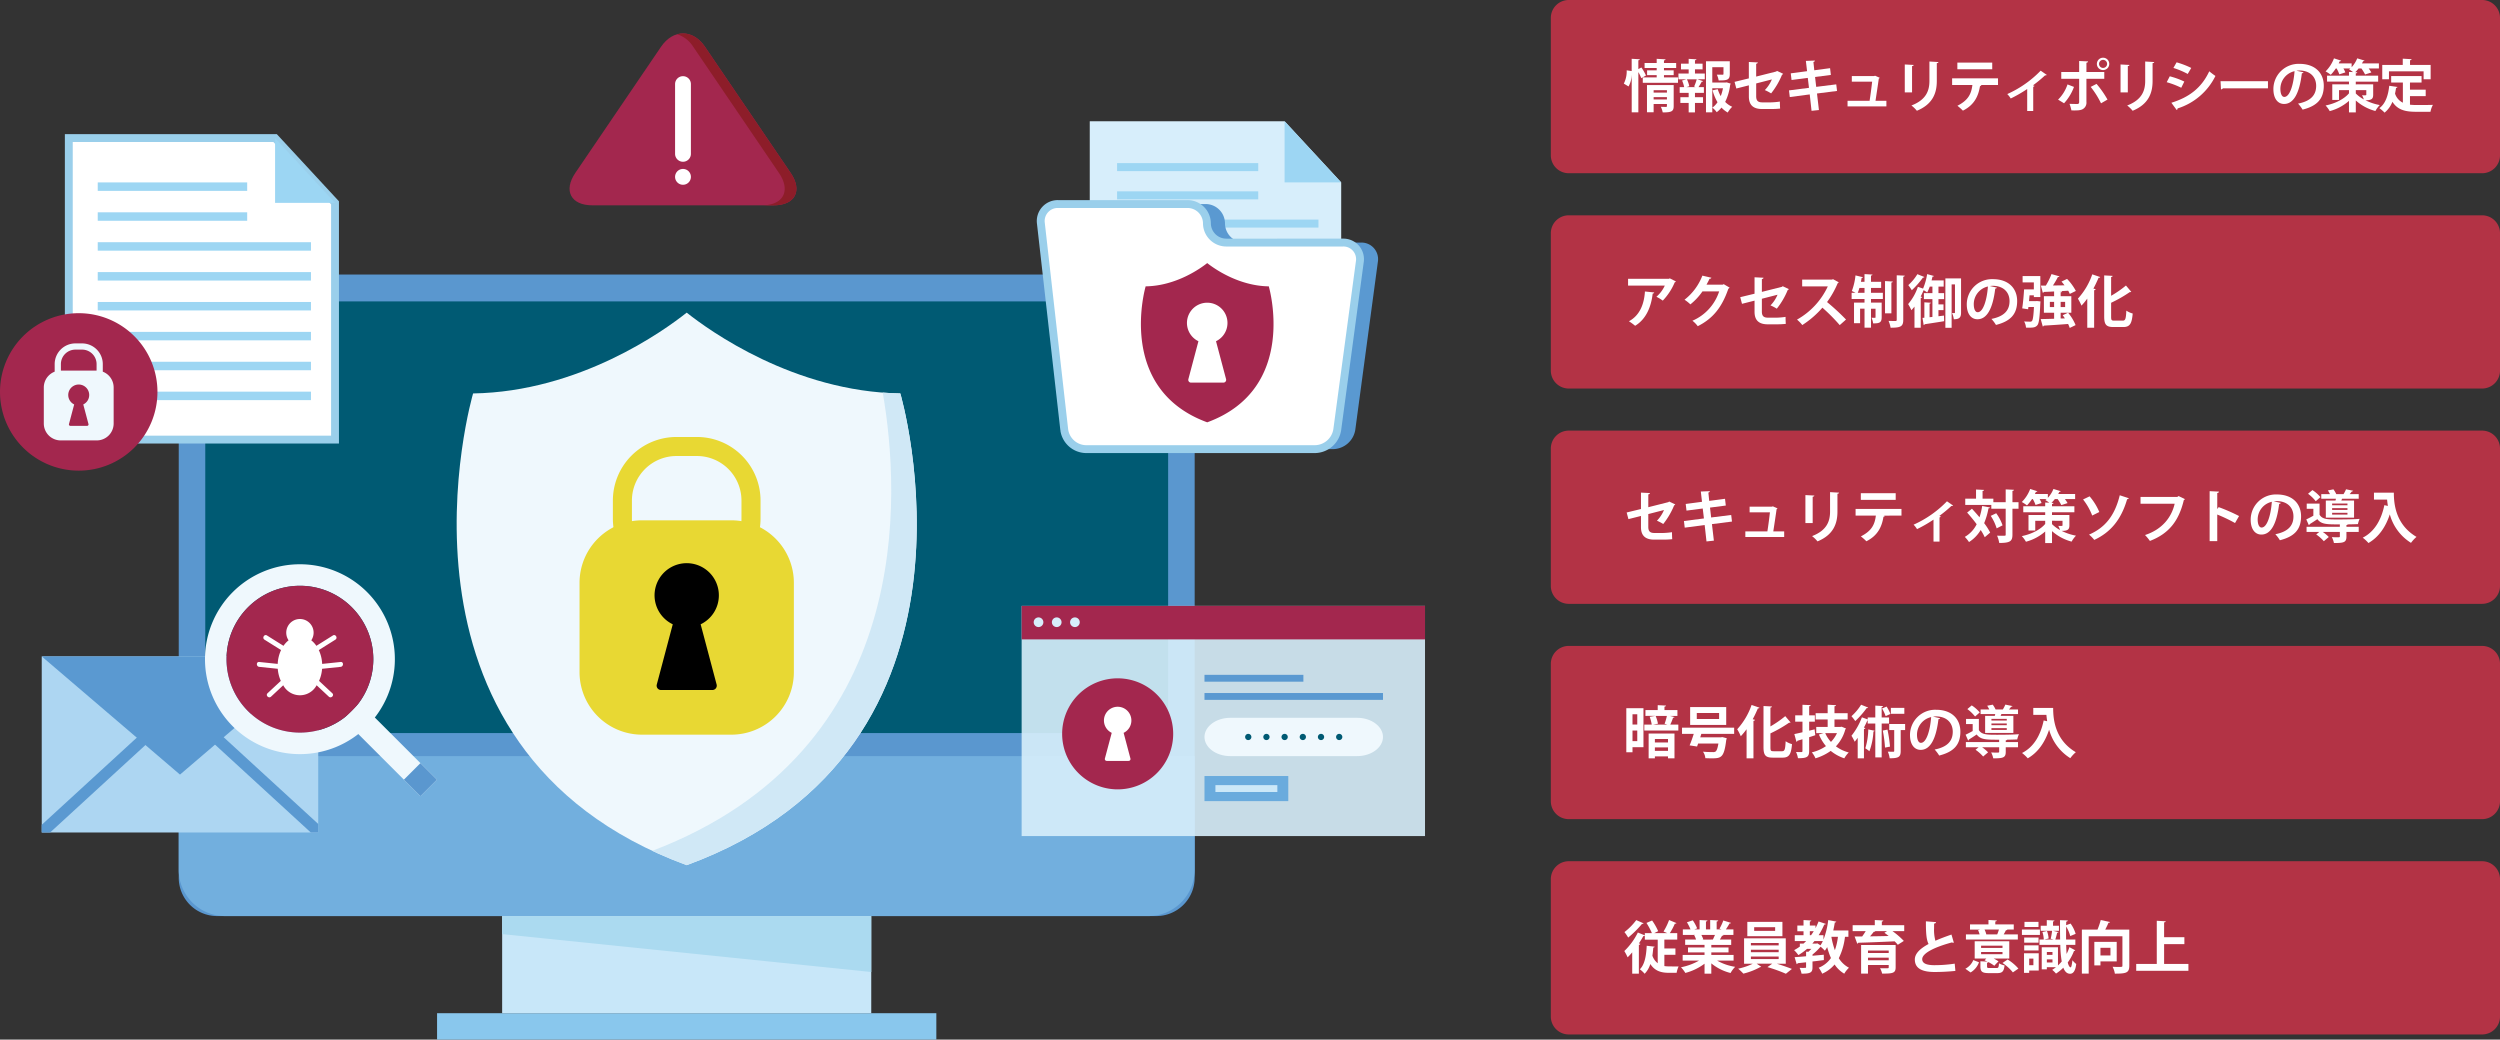 <svg xmlns="http://www.w3.org/2000/svg" xmlns:xlink="http://www.w3.org/1999/xlink" width="952.664" height="396.145" viewBox="0 0 952.664 396.145"><rect x="0" y="0" width="952.664" height="396.145" fill="#333333" stroke="none"/><defs><clipPath id="a"><rect width="952.664" height="396.145" fill="none"/></clipPath><clipPath id="c"><rect width="153.712" height="87.72" fill="none"/></clipPath><clipPath id="d"><rect width="23.598" height="2.613" fill="none"/></clipPath><clipPath id="e"><rect width="105.36" height="67.097" fill="none"/></clipPath></defs><g clip-path="url(#a)"><g clip-path="url(#a)"><path d="M14.627,0H372.515a14.624,14.624,0,0,1,14.624,14.624v215.23a14.625,14.625,0,0,1-14.625,14.625H14.625A14.625,14.625,0,0,1,0,229.854V14.627A14.627,14.627,0,0,1,14.627,0Z" transform="translate(68.109 104.603)" fill="#5a97cf"/><path d="M56.658,239.7v43.354a17.633,17.633,0,0,0,17.579,17.583h351.98A17.632,17.632,0,0,0,443.8,283.056V239.7Z" transform="translate(11.45 48.443)" fill="#72afde"/><path d="M4.7,0H362.212a4.7,4.7,0,0,1,4.7,4.7v155.11a4.7,4.7,0,0,1-4.7,4.7H4.7a4.7,4.7,0,0,1-4.7-4.7V4.7A4.7,4.7,0,0,1,4.7,0Z" transform="translate(78.223 114.842)" fill="#005a73"/><rect width="190.256" height="10.047" transform="translate(166.55 386.098)" fill="#89c7ed"/><rect width="140.652" height="37.017" transform="translate(191.353 349.08)" fill="#c8e7f9"/><path d="M159.183,290.393H299.836v21.32L159.183,297.272Z" transform="translate(32.17 58.687)" fill="#abdaf0"/><path d="M313.826,129.9c-40.54-.665-72.8-23.964-81.4-30.793-8.6,6.829-40.853,30.128-81.4,30.793,0,0-39.828,135.227,81.4,179.753,121.237-44.526,81.4-179.753,81.4-179.753" transform="translate(29.255 20.029)" fill="#eff8fd"/><path d="M301.294,124.779c-2.261-.037-4.492-.155-6.7-.326,6.651,38.207,12.836,136.3-87.829,174.624q6.226,2.91,13.126,5.455c121.237-44.526,81.4-179.753,81.4-179.753" transform="translate(41.786 25.151)" fill="#d0e8f6"/><path d="M226.338,193.879h-7.845a24.241,24.241,0,0,1-24.211-24.21v-6.937a24.239,24.239,0,0,1,24.211-24.208h7.845a24.24,24.24,0,0,1,24.214,24.208v6.937a24.242,24.242,0,0,1-24.214,24.21m-7.845-48.1a16.975,16.975,0,0,0-16.953,16.951v6.937a16.975,16.975,0,0,0,16.953,16.952h7.845a16.969,16.969,0,0,0,16.948-16.952v-6.937a16.969,16.969,0,0,0-16.948-16.951Z" transform="translate(39.264 27.995)" fill="#e8d833"/><path d="M265.388,222.874a23.817,23.817,0,0,1-23.746,23.747H207.458a23.814,23.814,0,0,1-23.743-23.747V188.69a23.818,23.818,0,0,1,23.743-23.747h34.184a23.82,23.82,0,0,1,23.746,23.747Z" transform="translate(37.128 33.334)" fill="#e8d833"/><path d="M232,190.819a12.253,12.253,0,1,0-17.567,10.994l-6.09,22.958a1.67,1.67,0,0,0,1.7,2.083h19.41a1.674,1.674,0,0,0,1.7-2.083l-6.092-22.96A12.216,12.216,0,0,0,232,190.819" transform="translate(41.933 36.087)"/><g transform="translate(389.312 230.883)" opacity="0.9"><g clip-path="url(#c)"><rect width="153.713" height="87.719" transform="translate(-0.001)" fill="#d7eefb"/></g></g><rect width="153.713" height="12.765" transform="translate(389.311 230.883)" fill="#a3274e"/><path d="M331.368,197.559a1.842,1.842,0,1,1-1.844-1.842,1.844,1.844,0,0,1,1.844,1.842" transform="translate(66.224 39.554)" fill="#d7eefb"/><path d="M337.133,197.559a1.841,1.841,0,1,1-1.84-1.842,1.842,1.842,0,0,1,1.84,1.842" transform="translate(67.389 39.554)" fill="#d7eefb"/><path d="M342.9,197.559a1.842,1.842,0,1,1-1.842-1.842,1.843,1.843,0,0,1,1.842,1.842" transform="translate(68.555 39.554)" fill="#d7eefb"/><path d="M379.015,236.186a21.157,21.157,0,1,1-21.157-21.157,21.155,21.155,0,0,1,21.157,21.157" transform="translate(68.046 43.457)" fill="#a3274e"/><path d="M360.409,229.283a5.229,5.229,0,1,0-7.493,4.7l-2.61,9.8a.72.72,0,0,0,.732.89h8.281a.717.717,0,0,0,.732-.89l-2.6-9.8a5.215,5.215,0,0,0,2.956-4.7" transform="translate(70.724 45.28)" fill="#fff"/><rect width="37.692" height="2.613" transform="translate(458.987 257.154)" fill="#5a99d1"/><rect width="68.022" height="2.611" transform="translate(458.986 264.086)" fill="#5a99d1"/><path d="M449.843,234.847c0,4.011-4.421,7.294-9.825,7.294H391.649c-5.408,0-9.828-3.283-9.828-7.294s4.42-7.3,9.828-7.3h48.369c5.4,0,9.825,3.285,9.825,7.3" transform="translate(77.165 45.987)" fill="#eff8fd"/><path d="M397.089,233.82a1.191,1.191,0,1,1-1.19-1.19,1.188,1.188,0,0,1,1.19,1.19" transform="translate(79.769 47.014)" fill="#005a73"/><path d="M402.855,233.82a1.191,1.191,0,1,1-1.191-1.19,1.186,1.186,0,0,1,1.191,1.19" transform="translate(80.934 47.014)" fill="#005a73"/><path d="M408.624,233.82a1.192,1.192,0,1,1-1.194-1.19,1.188,1.188,0,0,1,1.194,1.19" transform="translate(82.099 47.014)" fill="#005a73"/><path d="M414.388,233.82a1.191,1.191,0,1,1-1.189-1.19,1.185,1.185,0,0,1,1.189,1.19" transform="translate(83.265 47.014)" fill="#005a73"/><path d="M420.155,233.82a1.191,1.191,0,1,1-1.19-1.19,1.186,1.186,0,0,1,1.19,1.19" transform="translate(84.431 47.014)" fill="#005a73"/><path d="M425.924,233.82a1.192,1.192,0,1,1-1.192-1.19,1.188,1.188,0,0,1,1.192,1.19" transform="translate(85.596 47.014)" fill="#005a73"/><rect width="31.935" height="9.57" transform="translate(458.987 295.713)" fill="#6aabdd"/><g transform="translate(463.155 299.192)" opacity="0.9"><g clip-path="url(#d)"><rect width="23.598" height="2.612" transform="translate(0 0)" fill="#d7eefb"/></g></g><path d="M441.268,146.951H345.454V38.434H419.7l21.572,23.309Z" transform="translate(69.815 7.767)" fill="#d7eefb"/><path d="M407.215,38.434l21.572,23.309H407.215Z" transform="translate(82.297 7.767)" fill="#9dd6f3"/><rect width="53.794" height="3.049" transform="translate(425.679 62.158)" fill="#9dd6f3"/><rect width="53.794" height="3.05" transform="translate(425.679 72.917)" fill="#9dd6f3"/><rect width="76.743" height="3.049" transform="translate(425.68 83.676)" fill="#9dd6f3"/><rect width="76.743" height="3.049" transform="translate(425.68 94.433)" fill="#9dd6f3"/><rect width="76.743" height="3.049" transform="translate(425.68 105.192)" fill="#9dd6f3"/><rect width="76.743" height="3.049" transform="translate(425.68 115.951)" fill="#9dd6f3"/><rect width="76.743" height="3.049" transform="translate(425.68 126.708)" fill="#9dd6f3"/><rect width="76.743" height="3.049" transform="translate(425.68 137.467)" fill="#9dd6f3"/><path d="M406.366,79.365a7.391,7.391,0,0,1-7.4-7.339,7.4,7.4,0,0,0-7.409-7.346H342.27a6.48,6.48,0,0,0-6.574,7.358l8.9,78.676a8.515,8.515,0,0,0,8.24,7.36h87.391a8.734,8.734,0,0,0,8.391-7.341l8.607-64.03a6.323,6.323,0,0,0-6.425-7.339Z" transform="translate(67.833 13.072)" fill="#5a99d1"/><path d="M400.64,79.365a7.394,7.394,0,0,1-7.4-7.339,7.4,7.4,0,0,0-7.409-7.346H336.544a6.482,6.482,0,0,0-6.574,7.358l8.905,78.676a8.516,8.516,0,0,0,8.242,7.36h87.392a8.73,8.73,0,0,0,8.387-7.341L451.5,86.7a6.325,6.325,0,0,0-6.426-7.339Z" transform="translate(66.676 13.072)" fill="#fff"/><path d="M400.64,79.365a7.394,7.394,0,0,1-7.4-7.339,7.4,7.4,0,0,0-7.409-7.346H336.544a6.482,6.482,0,0,0-6.574,7.358l8.905,78.676a8.516,8.516,0,0,0,8.242,7.36h87.392a8.73,8.73,0,0,0,8.387-7.341L451.5,86.7a6.325,6.325,0,0,0-6.426-7.339Z" transform="translate(66.676 13.072)" fill="none" stroke="#9acfeb" stroke-miterlimit="10" stroke-width="3"/><path d="M410.4,92.271c-11.684-.192-20.983-6.906-23.462-8.874-2.479,1.968-11.776,8.682-23.461,8.874,0,0-11.481,38.977,23.461,51.81,34.945-12.834,23.462-51.81,23.462-51.81m-16.274,35.366a1.055,1.055,0,0,1-1.075,1.313H380.821a1.052,1.052,0,0,1-1.07-1.313l3.837-14.461a7.721,7.721,0,1,1,6.7,0Z" transform="translate(73.092 16.854)" fill="#a3274e"/><rect width="105.36" height="67.097" transform="translate(15.905 250.136)" fill="#add6f2"/><path d="M13.23,208.083,65.912,253.12l52.678-45.037Z" transform="translate(2.674 42.053)" fill="#5a99d1"/></g><g transform="translate(15.904 250.136)"><g clip-path="url(#e)"><path d="M15.127,273.277q24.3-22.3,48.6-44.586c2.052-1.882-1.006-4.917-3.049-3.042q-24.3,22.285-48.606,44.575c-2.053,1.884,1.01,4.924,3.05,3.053" transform="translate(-13.6 -204.652)" fill="#5a99d1"/><path d="M108.191,273.277q-24.3-22.3-48.6-44.586c-2.051-1.882,1-4.917,3.045-3.042q24.306,22.285,48.607,44.575c2.051,1.884-1,4.924-3.047,3.053" transform="translate(-3.999 -204.652)" fill="#5a99d1"/></g></g><g clip-path="url(#a)"><path d="M75.579,189.466a36.176,36.176,0,1,0,51.16,0,36.181,36.181,0,0,0-51.16,0m45.36,45.358a27.973,27.973,0,1,1,0-39.557,27.976,27.976,0,0,1,0,39.557" transform="translate(13.133 36.149)" fill="#eff8fd"/><path d="M119.56,233.445a27.973,27.973,0,1,1,0-39.557,27.976,27.976,0,0,1,0,39.557" transform="translate(14.512 37.528)" fill="#a3274e"/><rect width="8.91" height="41.412" transform="matrix(0.707, -0.707, 0.707, 0.707, 130.927, 274.117)" fill="#eff8fd"/><rect width="8.912" height="8.912" transform="matrix(0.707, -0.707, 0.707, 0.707, 153.902, 297.104)" fill="#5a97cf"/><path d="M113.353,212.6l-7.047.734a13.853,13.853,0,0,0-1.279-5.272l6.313-3.961c1.015-.636.081-2.246-.939-1.606q-3.148,1.976-6.3,3.952a9.532,9.532,0,0,0-1.94-2.1,5.213,5.213,0,1,0-8.649,0,9.536,9.536,0,0,0-1.941,2.1l-6.3-3.952c-1.018-.64-1.951.97-.938,1.606q3.156,1.982,6.313,3.961a13.808,13.808,0,0,0-1.278,5.272l-7.048-.734c-1.192-.125-1.179,1.737,0,1.861l7.073.737a13.836,13.836,0,0,0,1.156,4.606l-5.042,4.7c-.879.821.439,2.134,1.314,1.316q2.328-2.173,4.653-4.343a7.216,7.216,0,0,0,12.723,0q2.328,2.173,4.653,4.343c.876.817,2.194-.5,1.315-1.316q-2.521-2.351-5.04-4.7a13.806,13.806,0,0,0,1.154-4.606l7.074-.737c1.18-.124,1.192-1.986,0-1.861" transform="translate(16.457 39.656)" fill="#fff"/><path d="M123.256,158.667H21.811V43.769h78.609l22.836,24.68Z" transform="translate(4.408 8.846)" fill="#fff"/><path d="M123.256,158.667H21.811V43.769h78.609l22.836,24.68Z" transform="translate(4.408 8.846)" fill="none" stroke="#9acfeb" stroke-miterlimit="10" stroke-width="3"/><path d="M87.2,43.77l22.836,24.68H87.2Z" transform="translate(17.623 8.846)" fill="#9cd6f3"/><rect width="56.952" height="3.226" transform="translate(37.243 69.512)" fill="#9dd6f3"/><rect width="56.952" height="3.228" transform="translate(37.243 80.902)" fill="#9dd6f3"/><rect width="81.253" height="3.226" transform="translate(37.243 92.295)" fill="#9dd6f3"/><rect width="81.253" height="3.228" transform="translate(37.243 103.684)" fill="#9dd6f3"/><rect width="81.253" height="3.226" transform="translate(37.243 115.075)" fill="#9dd6f3"/><rect width="81.253" height="3.226" transform="translate(37.243 126.467)" fill="#9dd6f3"/><rect width="81.253" height="3.229" transform="translate(37.243 137.855)" fill="#9dd6f3"/><rect width="81.253" height="3.228" transform="translate(37.243 149.246)" fill="#9dd6f3"/><path d="M60,129.281a30,30,0,1,1-30-30,30,30,0,0,1,30,30" transform="translate(0 20.064)" fill="#a3274e"/><path d="M27.777,126.9H25.22a7.9,7.9,0,0,1-7.889-7.888V116.75a7.9,7.9,0,0,1,7.889-7.889h2.557a7.9,7.9,0,0,1,7.891,7.889v2.261a7.9,7.9,0,0,1-7.891,7.888M25.22,111.227A5.531,5.531,0,0,0,19.7,116.75v2.261a5.531,5.531,0,0,0,5.525,5.522h2.557a5.528,5.528,0,0,0,5.521-5.522V116.75a5.528,5.528,0,0,0-5.521-5.524Z" transform="translate(3.503 22)" fill="#eff8fd"/><path d="M6.437,0H20.176a6.437,6.437,0,0,1,6.437,6.437V20.18a6.436,6.436,0,0,1-6.436,6.436H6.437A6.437,6.437,0,0,1,0,20.179V6.437A6.437,6.437,0,0,1,6.437,0Z" transform="translate(16.694 141.211)" fill="#eff8fd"/><path d="M29.62,125.9a3.993,3.993,0,1,0-5.724,3.583l-1.985,7.482a.543.543,0,0,0,.554.678h6.324a.545.545,0,0,0,.557-.678l-1.985-7.483A3.982,3.982,0,0,0,29.62,125.9" transform="translate(4.372 24.637)" fill="#a3274e"/><path d="M182.732,63.77c-4.606,6.781-1.67,12.329,6.53,12.329h69.027c8.2,0,11.137-5.548,6.529-12.329L232.153,15.691c-4.609-6.782-12.147-6.782-16.755,0Z" transform="translate(36.489 2.143)" fill="#a3274e"/><path d="M257.927,63.77,225.262,15.691c-2.873-4.228-6.884-5.818-10.612-4.776a11.27,11.27,0,0,1,6.14,4.776L253.456,63.77c4.608,6.781,1.67,12.329-6.53,12.329H251.4c8.2,0,11.137-5.548,6.529-12.329" transform="translate(43.38 2.143)" fill="#8d1d29"/><path d="M217.015,24.148A3.015,3.015,0,0,0,214,27.164V53.745a3.016,3.016,0,1,0,6.032,0V27.164a3.016,3.016,0,0,0-3.017-3.016" transform="translate(43.249 4.88)" fill="#fff"/><path d="M217.015,53.555a3.016,3.016,0,1,0,3.017,3.015,3.014,3.014,0,0,0-3.017-3.015" transform="translate(43.249 10.823)" fill="#fff"/><path d="M846.5,134.265H498.43a6.835,6.835,0,0,1-6.816-6.815V75.068a6.835,6.835,0,0,1,6.816-6.815H846.5a6.835,6.835,0,0,1,6.815,6.815V127.45a6.835,6.835,0,0,1-6.815,6.815" transform="translate(99.353 13.794)" fill="#b33345"/><path d="M534.325,89.415a.639.639,0,0,1-.433.323,22.905,22.905,0,0,1-4.567,6.993,15.577,15.577,0,0,0-2.425-1.473,12.461,12.461,0,0,0,3.2-4.264h-14V88.42h15.584l.3-.195Zm-8.268,4.2c-.023.216-.238.389-.584.456-.542,4.74-2.338,9.631-6.688,12.248a20.308,20.308,0,0,0-2.36-1.73c4.112-2.207,5.8-6.494,6.1-11.343Z" transform="translate(104.302 17.83)" fill="#fff"/><path d="M551.178,91.944a1.282,1.282,0,0,1-.476.414c-2.446,7.076-5.822,11.339-11.666,14.285A10.194,10.194,0,0,0,537,104.563,18.308,18.308,0,0,0,547.2,93.373h-6.363a22.929,22.929,0,0,1-4.61,4.956,14.825,14.825,0,0,0-2.23-1.774,21.3,21.3,0,0,0,6.8-9.178l3.443.8a.689.689,0,0,1-.715.389c-.346.78-.778,1.539-1.147,2.252h6.169l.389-.195Z" transform="translate(107.918 17.659)" fill="#fff"/><path d="M570.178,92.4a.751.751,0,0,1-.433.369,28.929,28.929,0,0,1-4.156,7.1,16.22,16.22,0,0,0-2.4-1.256,13.049,13.049,0,0,0,2.683-4.069L559.9,96.081v4.871c0,1.731.715,2.337,2.316,2.337h3.4a28.806,28.806,0,0,0,3.312-.3c0,.8.043,1.9.085,2.663a33.328,33.328,0,0,1-3.332.173h-3.507c-3.4,0-5.064-1.517-5.064-4.784V96.8l-4.783,1.212-.671-2.533,5.454-1.32V87.9l3.42.171c-.023.282-.26.435-.629.522v4.87l7.642-1.928.3-.237Z" transform="translate(111.487 17.764)" fill="#fff"/><path d="M585.538,89.681a.663.663,0,0,1-.389.369,35.131,35.131,0,0,1-4.047,7.163,87.044,87.044,0,0,1,7.228,6.666l-2.4,2.122a68.042,68.042,0,0,0-6.6-6.644,35.508,35.508,0,0,1-7.662,6.624,13.918,13.918,0,0,0-2.012-2.078A28.065,28.065,0,0,0,581.382,91.26H571.62v-2.6h11.32l.454-.153Z" transform="translate(115.124 17.888)" fill="#fff"/><path d="M594.347,92.174v1.838h4.523v2.36h-4.523v1.385h4.069v5.562c0,2.057-.822,2.36-3.247,2.36a7.751,7.751,0,0,0-.627-2.165c.563.024,1.1.024,1.3.024.173,0,.238-.044.238-.261v-3.2h-1.731V107.3h-2.468v-7.229h-1.688v5.54h-2.316V97.757h4V96.372h-4.913v-2.36h1.493c-.476-.237-1-.5-1.406-.67a23.747,23.747,0,0,0,1.386-5.954l2.856.692a.485.485,0,0,1-.519.261c-.065.477-.173.975-.26,1.473h1.363V86.891l3.031.174c-.022.215-.173.323-.563.389v2.36h3.873v2.36Zm-4.415,0a14.864,14.864,0,0,1-.629,1.838h2.576V92.174Zm12.727-2.447c-.022.2-.173.325-.541.391v11.731h-2.425v-12.3Zm1.493-2.38,3.052.129c-.043.216-.173.369-.563.435v16.4c0,2.534-.953,3.01-4.826,3.01a11.07,11.07,0,0,0-.78-2.6c1.147.042,2.251.042,2.619.042s.5-.108.5-.476Z" transform="translate(118.624 17.56)" fill="#fff"/><path d="M616.434,102.952l2.1-.261.065,2.145c-2.748.453-5.628.887-7.381,1.146a.6.6,0,0,1-.411.347l-.456-2.749.715-.066V97.649l2.488.153c-.02.172-.172.3-.5.325v5.193l1.083-.108V96.437h-3.247V94.143h3.247V91.652h-1.018a15.886,15.886,0,0,1-.973,2.252A13.89,13.89,0,0,0,610.785,93c-.325.8-.714,1.623-1.126,2.446l.564.174c-.043.171-.217.323-.541.365v11.343H607.3V99.271c-.39.5-.779.974-1.168,1.385a19.159,19.159,0,0,0-1.255-2.336,19.715,19.715,0,0,0,3.722-6.581l1.97.672a23.561,23.561,0,0,0,1.558-5.52l2.576.716c-.087.195-.281.257-.542.237-.107.476-.215.953-.346,1.451h4.611v2.357h-1.992v2.491h2.143v2.294h-2.143v2.012h1.927v2.185h-1.927ZM611.088,88a.493.493,0,0,1-.563.215,33.24,33.24,0,0,1-4.242,4.825,19.4,19.4,0,0,0-1.343-1.946,18.407,18.407,0,0,0,3.463-4.177Zm13.96.54v12.986c0,1.754-.5,2.575-2.771,2.575a7.808,7.808,0,0,0-.67-2.38c.41.02.757.02.93.02.152,0,.195-.062.195-.279V90.81h-1.277v16.535h-2.381V88.537Z" transform="translate(122.243 17.56)" fill="#fff"/><path d="M634.963,91.717a.718.718,0,0,1-.649.369c-.887,7.4-3.051,11.688-6.774,11.688-2.359,0-4.069-1.992-4.069-5.67a9.609,9.609,0,0,1,9.934-9.61c6.126,0,9.263,3.636,9.263,8.332,0,5.086-2.618,7.727-8.072,9.112a14.559,14.559,0,0,0-1.732-2.294c4.936-.974,6.9-3.333,6.9-6.775,0-3.485-2.423-5.845-6.406-5.845a9.366,9.366,0,0,0-1.1.087Zm-3.44-.432A6.9,6.9,0,0,0,626.134,98c0,1.818.541,3.094,1.493,3.094,2.121,0,3.527-4.74,3.9-9.8" transform="translate(126.001 17.884)" fill="#fff"/><path d="M646.147,97.193l.541-.042,1.32.153-.065.713c-.238,5.433-.5,7.6-1.126,8.355-.649.759-1.362.932-3.051.932-.412,0-.845,0-1.277-.023a5.837,5.837,0,0,0-.715-2.357c.975.084,1.905.084,2.38.084a.72.72,0,0,0,.607-.258c.346-.389.585-1.82.757-5.325H643.4c-.022.3-.065.606-.108.867l-2.251-.347c.3-1.9.584-4.89.714-7.229h3.723V90.051h-4.284v-2.4h6.752v7.988h-2.468v-.65h-1.644l-.195,2.207Zm11.167,6.581c-.281-.433-.562-.846-.844-1.212l2.057-.953a17.973,17.973,0,0,1,2.857,4.719l-2.23,1.082a9.894,9.894,0,0,0-.628-1.517c-3.443.282-6.926.5-9.243.63a.439.439,0,0,1-.411.323l-.779-2.813c1.364-.023,3.137-.065,5.108-.131v-2.294h-3.895v-6.3H653.2v-1.8c-1.471.088-2.836.132-3.918.174a.41.41,0,0,1-.39.323l-.736-2.725h1.883a26.609,26.609,0,0,0,2.165-4.395l3.052.866c-.086.174-.3.261-.629.282a29.718,29.718,0,0,1-1.882,3.2l4.415-.064c-.368-.5-.757-1-1.147-1.429l2.121-1.017a19.805,19.805,0,0,1,3.355,4.587l-2.315,1.128a9.02,9.02,0,0,0-.606-1.214c-1.1.066-2.187.111-3.268.174v.02l.952.044c-.022.216-.174.325-.562.389v1.45h4.069v6.3h-4.069v2.207Zm-5.735-4.33H653.2v-1.97h-1.623Zm5.822-1.97h-1.709v1.97H657.4Z" transform="translate(129.551 17.56)" fill="#fff"/><path d="M662.267,107.31v-11.1a28.44,28.44,0,0,1-2.207,2.684,19.331,19.331,0,0,0-1.364-2.663,26.485,26.485,0,0,0,5.475-9.265L667.2,88a.542.542,0,0,1-.627.258,45.18,45.18,0,0,1-1.969,4.134l.865.24c-.044.195-.216.345-.585.41V107.31Zm9.09-4.222c0,1.322.151,1.517,1.213,1.517h3.2c1.039,0,1.233-.738,1.385-3.811a7.921,7.921,0,0,0,2.425,1.1c-.324,3.745-1.017,5.151-3.571,5.151h-3.766c-2.726,0-3.527-.887-3.527-3.983V87.374l3.224.173c-.022.239-.195.369-.584.435v7.163a39.5,39.5,0,0,0,5.649-3.919l2.035,2.4a.9.9,0,0,1-.584.108,49.457,49.457,0,0,1-7.1,4.068Z" transform="translate(133.12 17.575)" fill="#fff"/><path d="M846.5,66.012H498.43a6.835,6.835,0,0,1-6.816-6.815V6.815A6.835,6.835,0,0,1,498.43,0H846.5a6.835,6.835,0,0,1,6.815,6.815V59.2a6.835,6.835,0,0,1-6.815,6.815" transform="translate(99.353)" fill="#b33345"/><path d="M521.46,21.951A19.367,19.367,0,0,1,523.191,25l-1.774,1.016a18.27,18.27,0,0,0-1.125-2.314V39.049h-2.533V24.915h-.022a9.318,9.318,0,0,1-1.19,4.264c-1.711-1.039-1.753-1.06-1.8-1.082a10.338,10.338,0,0,0,1.1-5.064l1.9.281V18.639l3.1.173c-.022.216-.173.346-.563.411v3.332Zm8.593,3.788H535.4v2.056H521.979V25.739h5.3v-.887h-3.658V23.033h3.658v-.887h-4.61v-1.9h4.61v-1.6l3.377.195c-.022.216-.195.368-.606.411v1h4.653v1.9h-4.653v.887h3.7v1.819h-3.7Zm3.7,2.922v7.986c0,2.057-.844,2.425-4.177,2.425a9.563,9.563,0,0,0-.714-2.142c.757.043,1.688.043,1.947.043.281,0,.369-.088.369-.326v-.779h-5.066v3.139H523.58V28.661Zm-2.575,1.947h-5.066v.91h5.066Zm-5.066,3.528h5.066v-.887h-5.066Z" transform="translate(104.029 3.767)" fill="#fff"/><path d="M538.365,22.661v1.6h3.743v2.185h-2.834l2.185.694c-.043.15-.238.216-.518.216-.3.584-.8,1.428-1.234,2.078h2.056v2.185h-3.4v1.644h3.074v2.187h-3.074v3.613h-2.4V35.453H532.8V33.266h3.16V31.622h-3.42V29.436h1.711a12.01,12.01,0,0,0-.8-2.511l1.667-.477h-3.052V24.262h3.9v-1.6H533.04V20.5h2.922V18.657l2.966.172c-.022.2-.173.326-.562.369v1.3h2.9v2.165Zm.216,6.775-.541-.239a18.106,18.106,0,0,0,1-2.749h-3.745a10.664,10.664,0,0,1,.909,2.642l-1.1.346Zm11.861-1.819,1.536.476a1.205,1.205,0,0,1-.195.411,19.728,19.728,0,0,1-1.905,6.557,8.533,8.533,0,0,0,2.685,1.862,9.865,9.865,0,0,0-1.711,2.187,9.584,9.584,0,0,1-2.381-1.884,9.942,9.942,0,0,1-1.818,1.754,7.772,7.772,0,0,0-1.666-1.711,9.009,9.009,0,0,0,1.969-2.077,18.287,18.287,0,0,1-1.884-4.545l1.97-.434a12.48,12.48,0,0,0,1.147,2.641,16.324,16.324,0,0,0,.844-2.987h-4.069v9.178h-2.4V19.566h9.069v4.871c0,2.314-1.1,2.445-4.242,2.445a8.423,8.423,0,0,0-.693-2.208c.866.022,1.883.022,2.142.022.3-.022.389-.065.389-.3V21.838h-4.264v5.845h5.022Z" transform="translate(107.529 3.771)" fill="#fff"/><path d="M568.378,24.15a.755.755,0,0,1-.433.368,28.911,28.911,0,0,1-4.156,7.1,16.454,16.454,0,0,0-2.4-1.256,13.035,13.035,0,0,0,2.683-4.069L558.1,27.829V32.7c0,1.732.715,2.338,2.316,2.338h3.4a28.8,28.8,0,0,0,3.312-.3c0,.8.043,1.9.085,2.663a33.332,33.332,0,0,1-3.332.172h-3.506c-3.4,0-5.064-1.516-5.064-4.783V28.544l-4.783,1.212-.671-2.532L555.3,25.9V19.648l3.42.172c-.023.282-.26.434-.629.521v4.87l7.642-1.927.3-.238Z" transform="translate(111.123 3.971)" fill="#fff"/><path d="M577.783,31.751l.736,6.3-2.814.3-.692-6.255-7.6,1-.3-2.532,7.619-.975-.454-3.788-6.19.8-.3-2.533L574,23.245l-.456-3.919,3.442-.129c.022.215-.151.433-.563.541l.325,3.16,6.018-.8.3,2.575-6.018.78.433,3.766,7.641-.952.3,2.51Z" transform="translate(114.611 3.88)" fill="#fff"/><path d="M600.476,33.55v2.142h-14.8V33.55h8.4c.325-1.97.757-5.325.974-7.273h-7.749V24.134h8.463l.412-.129,1.753.778a.639.639,0,0,1-.346.326c-.281,2.056-.932,6.363-1.255,8.441Z" transform="translate(118.362 4.851)" fill="#fff"/><path d="M603.815,31.278V20.628l3.4.174c-.02.237-.215.388-.628.454V31.278ZM616.651,19.7c-.023.218-.195.369-.628.433v6.775c0,4.588-1.516,8.852-7.6,11.363a12.235,12.235,0,0,0-2.077-2.014c5.735-2.185,6.862-5.778,6.862-9.372V19.5Z" transform="translate(122.029 3.941)" fill="#fff"/><path d="M636.315,28.372l-6.8.022.434.13a.525.525,0,0,1-.5.282c-.585,3.549-1.97,7.078-6.515,9.35a20.028,20.028,0,0,0-2.1-1.862c4.263-2.164,5.3-4.653,5.714-7.922h-7.727V25.841h17.488Zm-2.207-5.995h-13.29V19.846h13.29Z" transform="translate(125.063 4.011)" fill="#fff"/><path d="M651.369,24.025a.679.679,0,0,1-.649.153,49.158,49.158,0,0,1-4.61,3.809c.237.085.432.151.584.216a.625.625,0,0,1-.5.325V37.77H643.9V29.393a51.607,51.607,0,0,1-6.277,3.615,8.938,8.938,0,0,0-1.319-1.689A40.928,40.928,0,0,0,649.032,22.4Z" transform="translate(128.595 4.527)" fill="#fff"/><path d="M658.475,29.422a18.749,18.749,0,0,1-3.788,6.234l-2.273-1.386a14.674,14.674,0,0,0,3.593-5.8Zm4.74-3.1v8.831a2.8,2.8,0,0,1-1.428,2.749c-.91.5-2.122.5-4.287.476a15.877,15.877,0,0,0-.736-2.511c.953.043,2.468.065,2.9.065.584,0,.78-.26.78-.734V26.327h-6.818V23.751h6.818v-4.2l3.4.151c-.022.261-.216.456-.628.521v3.527h6.8v2.576Zm3.853,1.949a37.407,37.407,0,0,1,4.177,5.973l-2.468,1.428a33.417,33.417,0,0,0-3.938-6.255Zm2.49-9.979a2.359,2.359,0,1,1-2.36,2.36,2.365,2.365,0,0,1,2.36-2.36m1.536,2.36a1.537,1.537,0,1,0-1.536,1.536,1.542,1.542,0,0,0,1.536-1.536" transform="translate(131.851 3.698)" fill="#fff"/><path d="M672.215,31.278V20.628l3.4.174c-.022.237-.216.388-.628.454V31.278ZM685.051,19.7c-.023.218-.195.369-.628.433v6.775c0,4.588-1.516,8.852-7.6,11.363a12.28,12.28,0,0,0-2.077-2.014c5.735-2.185,6.862-5.778,6.862-9.372V19.5Z" transform="translate(135.852 3.941)" fill="#fff"/><path d="M688.018,25.08a31.021,31.021,0,0,1,5.541,2.012l-1.168,2.359a32.368,32.368,0,0,0-5.542-2.12Zm.606,10.086c6.644-2.057,11.472-5.584,14.437-11.991a28.912,28.912,0,0,0,2.359,1.774,24.093,24.093,0,0,1-14.436,12.382.532.532,0,0,1-.346.583Zm1.991-15.411A33.528,33.528,0,0,1,696.2,21.9l-1.343,2.294A29.938,29.938,0,0,0,689.4,21.9Z" transform="translate(138.809 3.992)" fill="#fff"/><path d="M703.912,25.733h18.074v2.728H704.822a1.054,1.054,0,0,1-.736.41Z" transform="translate(142.258 5.201)" fill="#fff"/><path d="M732.163,23.466a.72.72,0,0,1-.649.369c-.887,7.4-3.052,11.688-6.774,11.688-2.36,0-4.069-1.992-4.069-5.671a9.609,9.609,0,0,1,9.934-9.61c6.126,0,9.263,3.636,9.263,8.333,0,5.086-2.618,7.727-8.072,9.112a14.635,14.635,0,0,0-1.732-2.295c4.936-.972,6.9-3.332,6.9-6.774,0-3.485-2.424-5.845-6.406-5.845a9.116,9.116,0,0,0-1.1.087Zm-3.44-.432a6.9,6.9,0,0,0-5.389,6.709c0,1.819.541,3.1,1.493,3.1,2.121,0,3.527-4.74,3.9-9.8" transform="translate(145.645 4.091)" fill="#fff"/><path d="M755.35,28.407v3.9c0,1.537-.454,2.165-2.943,2.165a20.175,20.175,0,0,0,5.454,1.818,10.574,10.574,0,0,0-1.667,2.272,18.209,18.209,0,0,1-7.467-4V39.1h-2.6V34.705a18.164,18.164,0,0,1-7.339,3.9,10.913,10.913,0,0,0-1.58-2.143c3.658-.736,7.056-2.446,8.918-4.632V30.616h-3.789v3.723h-2.575V28.407h6.364V27.369h-8.354V25.1h8.354V23.668l1.558.065a13.951,13.951,0,0,0-1.493-1c.151-.129.3-.26.476-.388h-2.663a8.566,8.566,0,0,1,.736,1.515l-2.295.736a11.772,11.772,0,0,0-1.039-2.25h-.3a16.427,16.427,0,0,1-1.926,2.425,12.415,12.415,0,0,0-1.97-1.3,13.819,13.819,0,0,0,3.2-4.978l2.749.887a.522.522,0,0,1-.564.216c-.108.26-.26.541-.39.823h4.936v1.45a10.6,10.6,0,0,0,2.121-3.377l2.771.844c-.065.173-.26.26-.519.238-.13.281-.281.563-.433.845h6.449v1.926h-3.9a13.328,13.328,0,0,1,1.018,1.536l-2.381.757a18.373,18.373,0,0,0-1.408-2.294h-1.06a11.871,11.871,0,0,1-1.3,1.429l.779.042c-.022.238-.173.346-.562.433V25.1h8.529v2.273h-8.529v1.039Zm-6.624,2.208v1.277a13.448,13.448,0,0,0,3.052,2.252,7.979,7.979,0,0,0-.672-1.581c1.624.065,1.624,0,1.624-.26V30.616Z" transform="translate(148.988 3.738)" fill="#fff"/><path d="M765.924,32.867v3.267a22.494,22.494,0,0,0,2.488.13c1.17,0,4.784,0,6.257-.065a8.889,8.889,0,0,0-.932,2.64h-5.454c-4.07,0-7.056-.67-9.047-3.809a10.161,10.161,0,0,1-2.988,4.135,13.858,13.858,0,0,0-1.991-1.711c2.273-1.623,3.377-4.783,3.766-8.528l3.139.454a.546.546,0,0,1-.541.346c-.109.759-.238,1.473-.389,2.187a5.818,5.818,0,0,0,2.986,3.462V27.693H758.76V25.226h11.58v2.468h-4.415V30.42h5.995v2.447Zm-8.008-9.438v3.009h-2.554V20.985h7.814V18.6l3.378.195c-.023.218-.2.347-.607.412v1.775H773.8v5.454h-2.684V23.43Z" transform="translate(152.433 3.759)" fill="#fff"/><path d="M846.5,202.517H498.43a6.835,6.835,0,0,1-6.816-6.815V143.32a6.835,6.835,0,0,1,6.816-6.815H846.5a6.835,6.835,0,0,1,6.815,6.815V195.7a6.835,6.835,0,0,1-6.815,6.815" transform="translate(99.353 27.587)" fill="#b33345"/><path d="M534.178,160.655a.754.754,0,0,1-.433.368,28.908,28.908,0,0,1-4.156,7.1,16.452,16.452,0,0,0-2.4-1.256,13.036,13.036,0,0,0,2.683-4.069l-5.974,1.537v4.87c0,1.732.715,2.338,2.316,2.338h3.4a28.809,28.809,0,0,0,3.312-.3c0,.8.043,1.9.085,2.663a33.332,33.332,0,0,1-3.332.172h-3.507c-3.4,0-5.064-1.516-5.064-4.783v-4.242l-4.783,1.212-.671-2.532,5.454-1.321v-6.255l3.42.172c-.023.282-.26.434-.629.521v4.87l7.642-1.927.3-.238Z" transform="translate(104.211 31.558)" fill="#fff"/><path d="M544.483,168.256l.736,6.3-2.814.3-.693-6.254-7.6,1-.3-2.532,7.619-.975-.454-3.788-6.19.8-.3-2.533,6.212-.821-.456-3.919,3.442-.129c.022.215-.151.433-.563.541l.325,3.16,6.018-.8.3,2.575-6.018.78.433,3.766,7.641-.952.3,2.51Z" transform="translate(107.881 31.467)" fill="#fff"/><path d="M568.075,170.055V172.2h-14.8v-2.142h8.4c.323-1.97.757-5.325.973-7.273h-7.748v-2.143h8.463l.411-.129,1.754.778a.643.643,0,0,1-.346.326c-.281,2.056-.932,6.363-1.256,8.441Z" transform="translate(111.814 32.438)" fill="#fff"/><path d="M572.315,167.783V157.133l3.4.174c-.02.237-.215.388-.628.454v10.021Zm12.836-11.58c-.023.218-.195.369-.627.433v6.775c0,4.588-1.516,8.852-7.6,11.363a12.238,12.238,0,0,0-2.077-2.014c5.735-2.185,6.862-5.778,6.862-9.372v-7.381Z" transform="translate(115.663 31.529)" fill="#fff"/><path d="M605.715,164.877l-6.8.022.432.13a.525.525,0,0,1-.5.282c-.583,3.549-1.969,7.077-6.514,9.35a20.172,20.172,0,0,0-2.1-1.862c4.264-2.165,5.3-4.653,5.715-7.922h-7.727v-2.532h17.488Zm-2.208-5.995H590.218v-2.532h13.289Z" transform="translate(118.879 31.598)" fill="#fff"/><path d="M621.668,160.53a.678.678,0,0,1-.649.153,49,49,0,0,1-4.61,3.809c.238.085.433.151.584.216a.625.625,0,0,1-.5.325v9.242H614.2V165.9a51.609,51.609,0,0,1-6.277,3.615,8.9,8.9,0,0,0-1.319-1.689,40.927,40.927,0,0,0,12.727-8.917Z" transform="translate(122.593 32.115)" fill="#fff"/><path d="M625.568,162.5c.93,1,1.927,2.12,2.879,3.267a25.2,25.2,0,0,0,1.017-4.307l2.966.563c-.066.218-.238.326-.564.346A27.688,27.688,0,0,1,630.221,168a23.427,23.427,0,0,1,2.294,3.593l-2.077,1.775a18.321,18.321,0,0,0-1.537-2.75,13.694,13.694,0,0,1-4.459,4.59,12.27,12.27,0,0,0-1.6-1.97,11.352,11.352,0,0,0,4.523-4.826c-1.147-1.558-2.445-3.117-3.635-4.437Zm17.749-2.49v2.49H641v9.826c0,2.51-.78,3.225-5.043,3.225a10.754,10.754,0,0,0-.823-2.792c.736.043,1.45.043,1.991.043,1.278,0,1.3,0,1.3-.476V162.5h-5.476v-1.429h-9.935v-2.4h4.112v-3.485l3.052.151c-.022.216-.173.346-.562.41v2.923h4.112v1.342h4.7v-4.871l3.159.151c-.042.218-.194.369-.583.434v4.285Zm-8.334,9.977a18.7,18.7,0,0,0-2.25-4.761l2.077-1a17,17,0,0,1,2.425,4.61Z" transform="translate(125.874 31.354)" fill="#fff"/><path d="M659.05,164.913v3.9c0,1.537-.454,2.165-2.944,2.165a20.2,20.2,0,0,0,5.455,1.818,10.573,10.573,0,0,0-1.667,2.272,18.21,18.21,0,0,1-7.467-4v4.546h-2.6V171.21a18.164,18.164,0,0,1-7.339,3.9,10.908,10.908,0,0,0-1.58-2.143c3.658-.736,7.056-2.446,8.918-4.632v-1.212h-3.789v3.723h-2.575v-5.931h6.364v-1.039h-8.354V161.6h8.354v-1.428l1.558.065a13.957,13.957,0,0,0-1.493-1c.151-.129.3-.26.476-.388h-2.663a8.554,8.554,0,0,1,.736,1.515l-2.295.736a11.783,11.783,0,0,0-1.039-2.25h-.3a16.435,16.435,0,0,1-1.926,2.425,12.415,12.415,0,0,0-1.97-1.3,13.821,13.821,0,0,0,3.2-4.978l2.749.887a.522.522,0,0,1-.564.216c-.108.26-.26.541-.39.823h4.936v1.45A10.6,10.6,0,0,0,652.968,155l2.771.844c-.065.173-.26.26-.519.238-.13.281-.281.563-.433.845h6.449v1.926h-3.9a13.318,13.318,0,0,1,1.018,1.536l-2.381.757a18.373,18.373,0,0,0-1.408-2.294h-1.06a11.862,11.862,0,0,1-1.3,1.429l.78.042c-.023.238-.174.346-.564.433v.844h8.528v2.273h-8.528v1.039Zm-6.624,2.208V168.4a13.452,13.452,0,0,0,3.052,2.252,7.986,7.986,0,0,0-.672-1.581c1.624.065,1.624,0,1.624-.26v-1.688Z" transform="translate(129.526 31.325)" fill="#fff"/><path d="M662.823,157.41a22.542,22.542,0,0,1,3.7,5.973l-2.706,1.343a23.274,23.274,0,0,0-3.484-6.126Zm14.935.714c-.065.216-.26.346-.628.369-2.295,7.9-6.385,12.66-12.532,15.518A12.471,12.471,0,0,0,662.607,172c5.823-2.532,9.718-6.86,11.711-15Z" transform="translate(133.451 31.729)" fill="#fff"/><path d="M695.476,158.42a1.02,1.02,0,0,1-.432.368c-1.927,8.118-5.823,12.835-12.922,15.562a18.689,18.689,0,0,0-1.861-2.25c6.514-2.122,10.107-6.71,11.3-11.927H678.55v-2.6h14.026l.475-.326Z" transform="translate(137.132 31.78)" fill="#fff"/><path d="M710.133,167.844a61.671,61.671,0,0,0-6.775-3.246v10.129h-2.9V155.7l3.55.173c-.022.261-.195.476-.649.541v6.1l.541-.736a68.176,68.176,0,0,1,7.77,3.4Z" transform="translate(141.56 31.467)" fill="#fff"/><path d="M724.963,159.97a.718.718,0,0,1-.649.369c-.887,7.4-3.052,11.688-6.774,11.688-2.359,0-4.069-1.992-4.069-5.671a9.609,9.609,0,0,1,9.934-9.61c6.126,0,9.263,3.636,9.263,8.333,0,5.086-2.618,7.727-8.072,9.112a14.558,14.558,0,0,0-1.732-2.295c4.936-.973,6.9-3.332,6.9-6.774,0-3.485-2.423-5.845-6.406-5.845a9.12,9.12,0,0,0-1.1.087Zm-3.44-.432a6.9,6.9,0,0,0-5.389,6.709c0,1.819.541,3.1,1.493,3.1,2.121,0,3.527-4.74,3.9-9.8" transform="translate(144.19 31.678)" fill="#fff"/><path d="M736.156,164.8c1.083,1.8,3.03,1.8,7.164,1.8,2.728,0,6.039-.066,8.1-.218a10.671,10.671,0,0,0-.65,1.993c-1.04.042-2.4.085-3.874.107-.065.13-.195.216-.5.26v.649h4.676v1.97h-4.676v1.753c0,2.208-.952,2.468-4.762,2.468a8.777,8.777,0,0,0-.8-2.25c.671.043,1.406.064,1.926.064,1.017,0,1.125,0,1.125-.346v-1.688h-6.493a14.448,14.448,0,0,1,2.272,1.926l-1.883,1.6a15.852,15.852,0,0,0-2.9-2.575l1.169-.952H731.2v-1.97h12.683v-.909c-5.108,0-7.012,0-8.571-1.991-1.039.714-2.077,1.385-2.966,1.926a.352.352,0,0,1-.281.368l-.974-2.208c.822-.389,1.8-.887,2.7-1.406v-2.641h-2.531v-1.968h4.891Zm-2.726-9.393a13.5,13.5,0,0,1,3.052,2.684l-1.775,1.558a15.526,15.526,0,0,0-2.944-2.836Zm5.108,3.983h3.68a6.483,6.483,0,0,0,.173-.692h-5.585v-1.753h3.312a12.257,12.257,0,0,0-.8-1.408l2.122-.411a10.291,10.291,0,0,1,1.082,1.819h2.771a12.5,12.5,0,0,0,.952-1.842l2.726.564c-.064.151-.215.238-.518.26-.218.3-.521.672-.823,1.018h3.443V158.7H744.75c-.108.215-.195.454-.3.692H749.3v6.515H738.538Zm8.246,1.147h-5.844v.649h5.844Zm0,1.754h-5.844v.671h5.844Zm0,1.774h-5.844v.692h5.844Z" transform="translate(147.751 31.347)" fill="#fff"/><path d="M753.269,156.17h7.576c0,4.134.584,12.121,8.635,16.861a13.223,13.223,0,0,0-2.1,2.273,18.537,18.537,0,0,1-8.073-10.866c-1.6,4.871-4.221,8.658-8.138,10.931a14.193,14.193,0,0,0-2.185-2.035c4.414-2.229,7.056-6.667,8.246-12.4l1.342.3c-.13-.845-.238-1.667-.3-2.425h-5Z" transform="translate(151.367 31.561)" fill="#fff"/><path d="M846.5,270.769H498.43a6.835,6.835,0,0,1-6.816-6.815V211.572a6.835,6.835,0,0,1,6.816-6.815H846.5a6.835,6.835,0,0,1,6.815,6.815v52.383a6.835,6.835,0,0,1-6.815,6.815" transform="translate(99.353 41.381)" fill="#b33345"/><path d="M522.079,224.687v14.87H517.9v1.926h-2.359v-16.8ZM519.719,227H517.9v3.918h1.818ZM517.9,237.242h1.818v-4.047H517.9Zm16.017-9.178c-.086.173-.26.26-.563.26a20.284,20.284,0,0,1-1.06,2.618h3.074v2.252H522.4v-2.252h2.835a17.276,17.276,0,0,0-.779-2.966l2.12-.346v-.02l-3.745.02V225.4h4.676V223.54l3.16.151c-.023.216-.2.346-.585.433V225.4h4.936v2.229h-2.9ZM524.049,243.8V234.34H533.9V243.8h-2.468v-.737h-5v.737Zm6.081-13.181A20.078,20.078,0,0,0,531,227.63h-4.284a14.723,14.723,0,0,1,.887,2.966l-1.862.346h5.433Zm1.3,5.822h-5v1.3h5Zm-5,4.523h5v-1.342h-5Z" transform="translate(104.189 45.177)" fill="#fff"/><path d="M553.069,234.351h-12.51c-.13.432-.26.866-.411,1.319H548l.586-.085,1.665.433a3.749,3.749,0,0,1-.195.65c-.821,6.621-1.8,7.012-5.5,7.012-.736,0-1.58-.022-2.468-.065a4.845,4.845,0,0,0-.909-2.468c1.473.131,3.1.151,3.723.151a1.751,1.751,0,0,0,1.082-.216c.434-.325.8-1.277,1.083-3.052h-7.727c-.13.411-.281.8-.411,1.147-1.039-.172-1.949-.3-2.836-.432.5-1.17,1.082-2.814,1.58-4.394H533.2v-2.36h19.868Zm-3.029-3.4H536.3v-6.818H550.04Zm-2.706-4.546h-8.506V228.7h8.506Z" transform="translate(107.758 45.297)" fill="#fff"/><path d="M554.267,243.813v-11.1a28.261,28.261,0,0,1-2.207,2.684,19.2,19.2,0,0,0-1.364-2.663,26.452,26.452,0,0,0,5.476-9.263l3.03,1.039a.542.542,0,0,1-.627.26,45.027,45.027,0,0,1-1.969,4.134l.866.239c-.044.195-.216.346-.585.411v14.263Zm9.09-4.221c0,1.321.151,1.516,1.213,1.516h3.2c1.039,0,1.232-.737,1.385-3.809a7.935,7.935,0,0,0,2.425,1.1c-.326,3.745-1.018,5.151-3.573,5.151h-3.766c-2.726,0-3.527-.887-3.527-3.983V223.879l3.224.173c-.02.239-.195.368-.584.434v7.163a39.426,39.426,0,0,0,5.649-3.918l2.036,2.4a.887.887,0,0,1-.585.108,49.172,49.172,0,0,1-7.1,4.068Z" transform="translate(111.294 45.162)" fill="#fff"/><path d="M576.531,232.789l.26,2.229c-.779.26-1.558.52-2.338.757v5.238c0,2.339-.887,2.771-4.264,2.771a9.345,9.345,0,0,0-.736-2.38c.844.043,1.754.043,2.035.043.3-.022.411-.108.411-.411v-4.481l-1.926.585a.463.463,0,0,1-.369.389l-.8-2.944c.844-.173,1.9-.411,3.1-.694v-4.046h-2.77v-2.4h2.77v-4.025l3.139.129c-.022.238-.174.369-.585.433v3.463h2.165v2.4h-2.165v3.442Zm10.3-1.017,1.689.714a.773.773,0,0,1-.281.3,15.088,15.088,0,0,1-3.593,6.471,14.218,14.218,0,0,0,4.891,2.338,10.046,10.046,0,0,0-1.688,2.229,16.14,16.14,0,0,1-5.174-2.835,19.665,19.665,0,0,1-5.822,2.835,8.783,8.783,0,0,0-1.385-2.272,16,16,0,0,0,5.389-2.381,17.33,17.33,0,0,1-2.684-4.415l1.776-.541h-2.792v-2.36h4.35v-2.835h-4.588v-2.4h4.588v-3.225l3.182.174c-.022.238-.195.346-.584.432v2.619h5.021v2.4h-5.021v2.835H586.4Zm-6.255,2.445a12.281,12.281,0,0,0,2.185,3.355,12.5,12.5,0,0,0,2.3-3.355Z" transform="translate(114.953 45.147)" fill="#fff"/><path d="M593.276,224.478a.515.515,0,0,1-.563.195,34.846,34.846,0,0,1-4.35,4.956,19.789,19.789,0,0,0-1.45-1.861,19.821,19.821,0,0,0,3.678-4.372Zm7.965,6.1h-2.814v12.9H596v-12.9h-2.9v-1.17h-.13c-.389.888-.823,1.8-1.321,2.706l.564.173c-.043.173-.218.325-.541.369v11.167h-2.381v-7.814c-.389.541-.758,1.039-1.147,1.494a16.626,16.626,0,0,0-1.233-2.273,25.493,25.493,0,0,0,3.981-7.035l2.208.8v-.737H596v-4.523l2.966.173c-.022.195-.173.325-.541.389v3.961h2.814Zm-5.5,2.728c-.043.172-.195.28-.454.28a25.029,25.029,0,0,1-1.536,7.554A11.987,11.987,0,0,0,592.193,240a25.593,25.593,0,0,0,1.126-7.185Zm4.567-9.2a14.557,14.557,0,0,1,1.451,2.814l-1.818.822a15.866,15.866,0,0,0-1.364-2.922Zm-.606,15.627a49.854,49.854,0,0,0-.844-6.494c1.688-.346,1.732-.346,1.775-.368a52.594,52.594,0,0,1,.974,6.494Zm7.662-9v2.315h-1.688v7.965c0,2.272-.736,2.792-4.2,2.792a8.924,8.924,0,0,0-.714-2.532c.887.042,1.8.042,2.078.042s.367-.065.367-.345v-7.923h-1.9v-2.315Zm-.3-3.876h-5.131v-2.273h5.131Z" transform="translate(118.613 45.148)" fill="#fff"/><path d="M616.963,228.222a.718.718,0,0,1-.649.369c-.887,7.4-3.051,11.688-6.774,11.688-2.359,0-4.069-1.992-4.069-5.671a9.609,9.609,0,0,1,9.934-9.61c6.126,0,9.263,3.636,9.263,8.333,0,5.086-2.618,7.727-8.072,9.112a14.565,14.565,0,0,0-1.732-2.295c4.936-.972,6.9-3.332,6.9-6.774,0-3.485-2.423-5.845-6.407-5.845a9.119,9.119,0,0,0-1.1.087Zm-3.44-.432a6.9,6.9,0,0,0-5.389,6.709c0,1.819.541,3.1,1.493,3.1,2.121,0,3.527-4.74,3.9-9.8" transform="translate(122.364 45.471)" fill="#fff"/><path d="M628.156,233.056c1.083,1.8,3.032,1.8,7.165,1.8,2.728,0,6.039-.066,8.1-.218a10.687,10.687,0,0,0-.65,1.992c-1.04.043-2.4.087-3.874.108-.065.13-.195.216-.5.26v.649h4.676v1.97h-4.676v1.753c0,2.208-.952,2.468-4.761,2.468a8.784,8.784,0,0,0-.8-2.25c.671.043,1.406.064,1.926.064,1.017,0,1.125,0,1.125-.346v-1.688h-6.493a14.447,14.447,0,0,1,2.272,1.926l-1.883,1.6a15.844,15.844,0,0,0-2.9-2.575l1.167-.952H623.2v-1.97h12.683v-.909c-5.108,0-7.012,0-8.571-1.991-1.039.714-2.077,1.385-2.966,1.926a.351.351,0,0,1-.28.368l-.975-2.208c.823-.389,1.8-.887,2.706-1.406v-2.641h-2.533v-1.969h4.891Zm-2.726-9.393a13.442,13.442,0,0,1,3.052,2.684l-1.776,1.558a15.52,15.52,0,0,0-2.943-2.836Zm5.108,3.983h3.68a6.468,6.468,0,0,0,.173-.692h-5.585V225.2h3.312a12.079,12.079,0,0,0-.8-1.408l2.122-.411a10.292,10.292,0,0,1,1.082,1.819h2.771a12.486,12.486,0,0,0,.952-1.842l2.726.564c-.064.151-.215.238-.518.26-.218.3-.521.672-.823,1.018h3.443v1.753H636.75c-.108.215-.195.454-.3.692H641.3v6.515H630.538Zm8.246,1.147h-5.843v.649h5.843Zm0,1.754h-5.843v.671h5.843Zm0,1.773h-5.843v.692h5.843Z" transform="translate(125.925 45.14)" fill="#fff"/><path d="M645.269,224.422h7.576c0,4.134.584,12.121,8.635,16.861a13.219,13.219,0,0,0-2.1,2.273,18.537,18.537,0,0,1-8.073-10.866c-1.6,4.871-4.221,8.658-8.138,10.931a14.2,14.2,0,0,0-2.185-2.035c4.414-2.229,7.056-6.667,8.246-12.4l1.342.3c-.13-.845-.238-1.667-.3-2.425h-5Z" transform="translate(129.541 45.355)" fill="#fff"/><path d="M846.5,339.022H498.43a6.835,6.835,0,0,1-6.816-6.815V279.825a6.835,6.835,0,0,1,6.816-6.815H846.5a6.835,6.835,0,0,1,6.815,6.815v52.383a6.835,6.835,0,0,1-6.815,6.815" transform="translate(99.353 55.174)" fill="#b33345"/><path d="M530.171,304.9v4.285c.844.151,1.3.151,5.433.151a8.993,8.993,0,0,0-.757,2.425h-3.009c-2.922,0-5.325-.715-7.013-3.355a9.142,9.142,0,0,1-2.165,3.722,11.49,11.49,0,0,0-1.839-1.709c1.839-1.754,2.445-5.152,2.619-8.962l3.029.346c-.043.2-.216.326-.518.369-.088,1.06-.2,2.1-.347,3.074a6.348,6.348,0,0,0,2.035,2.878v-9h-4.913v-1.493a.718.718,0,0,1-.564.13c-.5.93-1.082,1.861-1.688,2.791l.563.174a.653.653,0,0,1-.584.388V312.08h-2.533v-8.117a25.389,25.389,0,0,1-1.753,1.905,21.2,21.2,0,0,0-1.255-2.4,25.223,25.223,0,0,0,5.151-7.056l2.663,1.082v-.844h2.7a27.2,27.2,0,0,0-2.078-3.895l2.145-.93a22.136,22.136,0,0,1,2.314,4.068l-1.513.757h5l-1.451-.626a23.344,23.344,0,0,0,2.12-4.373l2.837,1.17a.655.655,0,0,1-.629.215,25.216,25.216,0,0,1-1.926,3.615h2.834v2.468h-4.913v3.377h4.221v2.4Zm-7.9-11.991a.606.606,0,0,1-.606.195,40.259,40.259,0,0,1-5.281,5.238,17.2,17.2,0,0,0-1.429-2.1,22.981,22.981,0,0,0,4.5-4.566Z" transform="translate(104.062 58.941)" fill="#fff"/><path d="M552.919,307.1h-6.3a19.892,19.892,0,0,0,6.9,2.381,10.945,10.945,0,0,0-1.753,2.357,18.615,18.615,0,0,1-7.338-3.678v3.918h-2.576v-3.788a21.235,21.235,0,0,1-7.316,3.528,12.224,12.224,0,0,0-1.666-2.165,22.6,22.6,0,0,0,6.9-2.553h-6.256V304.96h8.333v-.974h-6.3V302.1h6.3v-.975h-7.381v-2.034h4.156a9.755,9.755,0,0,0-.736-1.711l.26-.043v-.022l-4.567.022v-2.122h2.922a17.663,17.663,0,0,0-1.363-2.7l2.23-.757a15.489,15.489,0,0,1,1.665,3.074l-1.06.388h1.992v-3.57l2.987.151c-.023.216-.195.368-.564.411v3.008H544v-3.57l3.051.151c-.02.238-.215.368-.584.433v2.986h1.84l-.758-.28A17.5,17.5,0,0,0,549,291.822l2.922.909c-.066.174-.261.26-.564.238a25.983,25.983,0,0,1-1.385,2.25h2.88v2.122h-3.962l.195.066a.538.538,0,0,1-.563.215,15.437,15.437,0,0,1-.844,1.473h4.328v2.034h-7.574v.975h6.559v1.882h-6.559v.974h8.484Zm-7.9-8.008c.238-.5.541-1.147.8-1.754h-5.173a11.865,11.865,0,0,1,.737,1.688l-.369.066v.022Z" transform="translate(107.692 58.941)" fill="#fff"/><path d="M569.139,308.177H565.7c2.035.606,4.264,1.406,5.78,1.991l-2.295,1.84a57.66,57.66,0,0,0-7.035-2.533l1.819-1.3h-5.91l1.731,1.168a.721.721,0,0,1-.432.151,25.878,25.878,0,0,1-6.386,2.468A18.209,18.209,0,0,0,551,310.081a25.277,25.277,0,0,0,5.584-1.9h-3.333V298.5h15.886ZM567.864,297.7H554.487v-5.477h13.377Zm-12.013,3.507h10.584v-.93H555.851Zm0,2.576h10.584v-.93H555.851Zm0,2.619h10.584v-.952H555.851Zm9.242-12.144H557.1v1.408h7.988Z" transform="translate(111.356 59.057)" fill="#fff"/><path d="M589.424,298.034h-1.3a24.838,24.838,0,0,1-2.359,8.16,10.057,10.057,0,0,0,3.874,3.636,10.214,10.214,0,0,0-1.8,2.273,11.615,11.615,0,0,1-3.681-3.507,13.081,13.081,0,0,1-4.718,3.507,12.027,12.027,0,0,0-1.342-2.273,10.293,10.293,0,0,0,4.675-3.7,25.4,25.4,0,0,1-1.429-4.156,16,16,0,0,1-.887,1.363c-.368-.388-1.06-1.06-1.6-1.515h-.043a22.442,22.442,0,0,1-3.074,2.987v.454l4.307-.389.022,2.035c-1.45.195-2.922.389-4.329.541v2.207c0,1.839-.541,2.49-4.176,2.425a8.578,8.578,0,0,0-.737-2.207c.433.02.888.02,1.277.02,1.061,0,1.191,0,1.191-.3v-1.839c-1.213.129-2.295.26-3.2.346a.434.434,0,0,1-.389.346l-.78-2.641c1.191-.085,2.706-.195,4.373-.346v-1.753l.866.043c.368-.326.757-.715,1.125-1.1h-1.644a21.714,21.714,0,0,1-3.29,2.36,14.441,14.441,0,0,0-1.624-1.884,17.486,17.486,0,0,0,2.187-1.362v-1.126H572.3c.346-.3.692-.628,1.018-.974h-4.33v-2.23h3.335v-1.516h-2.36v-2.185h2.36v-2.078l2.964.174c-.022.195-.195.325-.563.389v1.515h2.164v1.018a24.764,24.764,0,0,0,1.17-2.554l2.771.93c-.066.174-.3.26-.606.238a27.006,27.006,0,0,1-2.143,4.069h1.839v1.688a30.629,30.629,0,0,0,1.819-7.467l3.073.606a.536.536,0,0,1-.562.326c-.173,1.018-.368,2.057-.6,3.052h5.777Zm-14.7-2.122v1.516h.476c.368-.5.692-1,1.018-1.516Zm2.836,4.611,1.212.757a9.75,9.75,0,0,0,.91-1.623H576.5l-.821.974h1.536Zm5.411-2.49-.022.043a28.458,28.458,0,0,0,1.32,5.066,23.746,23.746,0,0,0,1.17-5.109Z" transform="translate(114.939 58.941)" fill="#fff"/><path d="M606.943,293.618v2.273h-4.459a29.845,29.845,0,0,1,4.307,3.723l-2.294,1.471a12.687,12.687,0,0,0-1.213-1.32c-5.086.238-10.367.456-13.852.541a.487.487,0,0,1-.391.346l-1-2.728,2.879-.02c.476-.629.93-1.342,1.342-2.013H587.29v-2.273h8.441v-1.969l3.247.173c-.02.216-.172.346-.563.411v1.385Zm-3.268,7.555v8.483c0,2.165-.974,2.446-5.151,2.4a8.779,8.779,0,0,0-.779-2.057c.627.043,1.408.043,1.969.043,1.278,0,1.321,0,1.321-.433v-.822h-7.9v3.29h-2.619V301.173Zm-2.64,2.1h-7.9v.952h7.9Zm-7.9,3.722h7.9v-1h-7.9Zm7.25-11.1h-4.459a.647.647,0,0,1-.583.238c-.391.519-.91,1.147-1.429,1.732,2.23-.023,4.675-.066,7.1-.131-.541-.433-1.1-.864-1.623-1.233Z" transform="translate(118.689 58.941)" fill="#fff"/><path d="M621.871,300.2a.736.736,0,0,1-.216.022.967.967,0,0,1-.5-.13c-6.514,1.753-11.362,4.091-11.341,6.406.022,1.624,1.711,2.273,4.7,2.273a51.382,51.382,0,0,0,7.684-.584l.26,2.77a78.789,78.789,0,0,1-7.879.412c-4.242,0-7.576-1.039-7.576-4.763,0-2.273,2.034-4.177,5.238-5.908-.8-1.559-1.039-3.961-1.016-8.637l3.853.3c-.023.326-.239.5-.715.564-.022.627-.022,1.212-.022,1.753a15.723,15.723,0,0,0,.5,4.784c1.84-.823,3.918-1.6,6.126-2.36Z" transform="translate(122.673 59.025)" fill="#fff"/><path d="M628.214,307.756a7.433,7.433,0,0,1-3.2,3.874l-1.991-1.406a6.6,6.6,0,0,0,3.028-3.312Zm14.8-10.628v1.97H623.237v-1.97h5.215a9.272,9.272,0,0,0-.584-1.6l.8-.238h-3.874v-1.97h7.036v-1.688l3.181.172c-.022.218-.195.347-.584.412v1.1h7.036v1.97h-2.534l.086.02c-.065.174-.26.239-.542.239-.216.454-.518,1.039-.844,1.58Zm-11.73,12.207c0,.542.151.606,1,.606H634.9c.695,0,.845-.238.933-1.8a6.735,6.735,0,0,0,2.12.8c-.239,2.337-.909,2.943-2.792,2.943h-3.2c-2.555,0-3.2-.583-3.2-2.532v-1.991l2.683.151c-.388-.195-.757-.346-1.1-.5l.67-.694h-4.436v-6.559h13.18v6.559H633.8a13.641,13.641,0,0,1,1.861,1.1,20.39,20.39,0,0,0-1.6,1.667,15.225,15.225,0,0,0-2.272-1.408c-.066.131-.216.218-.5.261Zm-2.272-7.056h8.159v-.844h-8.159Zm0,2.4h8.159v-.844h-8.159Zm6.146-7.554a14.168,14.168,0,0,0,.649-1.839h-5.474a8.066,8.066,0,0,1,.67,1.839Zm5.974,14.48a18.1,18.1,0,0,0-3.962-3.593l1.95-1.321a17.575,17.575,0,0,1,4.111,3.463Z" transform="translate(125.91 58.938)" fill="#fff"/><path d="M647.81,297.316h-6.862v-2.057h6.862Zm-.454,6.991v6.579h-3.636v.888h-1.97v-7.467Zm-.066-4.026h-5.476v-1.97h5.476Zm-5.474,1.017h5.476v1.949h-5.476Zm5.454-6.991h-5.346v-1.97h5.346Zm-1.947,12.034h-1.6v2.511h1.6Zm12.487-5.238c.043,1.277.088,2.423.174,3.462a18.253,18.253,0,0,0,1.06-2.575l2.229,1.19c-.065.174-.216.238-.476.238a17.913,17.913,0,0,1-2.381,4.395c.261,1.1.672,1.861,1.126,1.861.281,0,.5-1.342.649-2.706a8.962,8.962,0,0,0,1.45,1.429c-.26,2.36-1.017,3.723-2.315,3.723-1.213,0-2.034-.822-2.6-2.316a15.769,15.769,0,0,1-2.791,2.252,9.049,9.049,0,0,0-1.451-1.429,12.43,12.43,0,0,0,1.451-1.017h-3.486v.822H648.5v-8.419h6.19v6.948a18.806,18.806,0,0,0,1.429-1.515,42.007,42.007,0,0,1-.541-6.342h-7.945v-2.035h1.646a10.259,10.259,0,0,0-.519-2.856l1.731-.389a9.928,9.928,0,0,1,.629,2.856l-1.644.389H653l-1.082-.3a27.481,27.481,0,0,0,.541-3.009h-4.35v-1.947h2.316v-2.142l2.921.151c-.022.195-.173.346-.541.389v1.6h2.252v1.947h-2.23l2.057.5c-.044.131-.239.239-.519.239a20.212,20.212,0,0,1-.692,2.575h1.839c-.043-2.294-.043-4.782-.043-7.38l2.943.107c0,.239-.152.391-.583.477l-.023,1.342,1.689-.627a12.871,12.871,0,0,1,1.926,3.918l-2.056.845a13.412,13.412,0,0,0-1.559-3.638c-.021,1.905-.043,3.463-.021,4.956h3.527V301.1Zm-5.216,2.728h-2.143v1.1h2.143Zm-2.143,3.982h2.143v-1.17h-2.143Z" transform="translate(129.533 58.945)" fill="#fff"/><path d="M678.029,295.306v13.745c0,2.728-1.17,3.03-5.5,3.03a9.082,9.082,0,0,0-.867-2.619c.715.043,1.494.065,2.1.065,1.558,0,1.644,0,1.644-.519V297.839H662.554V312.06h-2.6V295.306h5.952a26.854,26.854,0,0,0,1.233-3.658l3.55.758c-.065.195-.281.281-.606.3-.325.8-.779,1.732-1.233,2.6Zm-4.8,12.121h-6.191v1.516H664.7v-8.982h8.528Zm-2.381-5.194h-3.81v2.922h3.81Z" transform="translate(133.375 58.941)" fill="#fff"/><path d="M687.81,308.331h9.263v2.619H677.182v-2.619h7.835V291.882l3.419.2c-.02.215-.194.367-.626.433v5.627h7.727v2.641H687.81Z" transform="translate(136.856 58.988)" fill="#fff"/></g></g></svg>